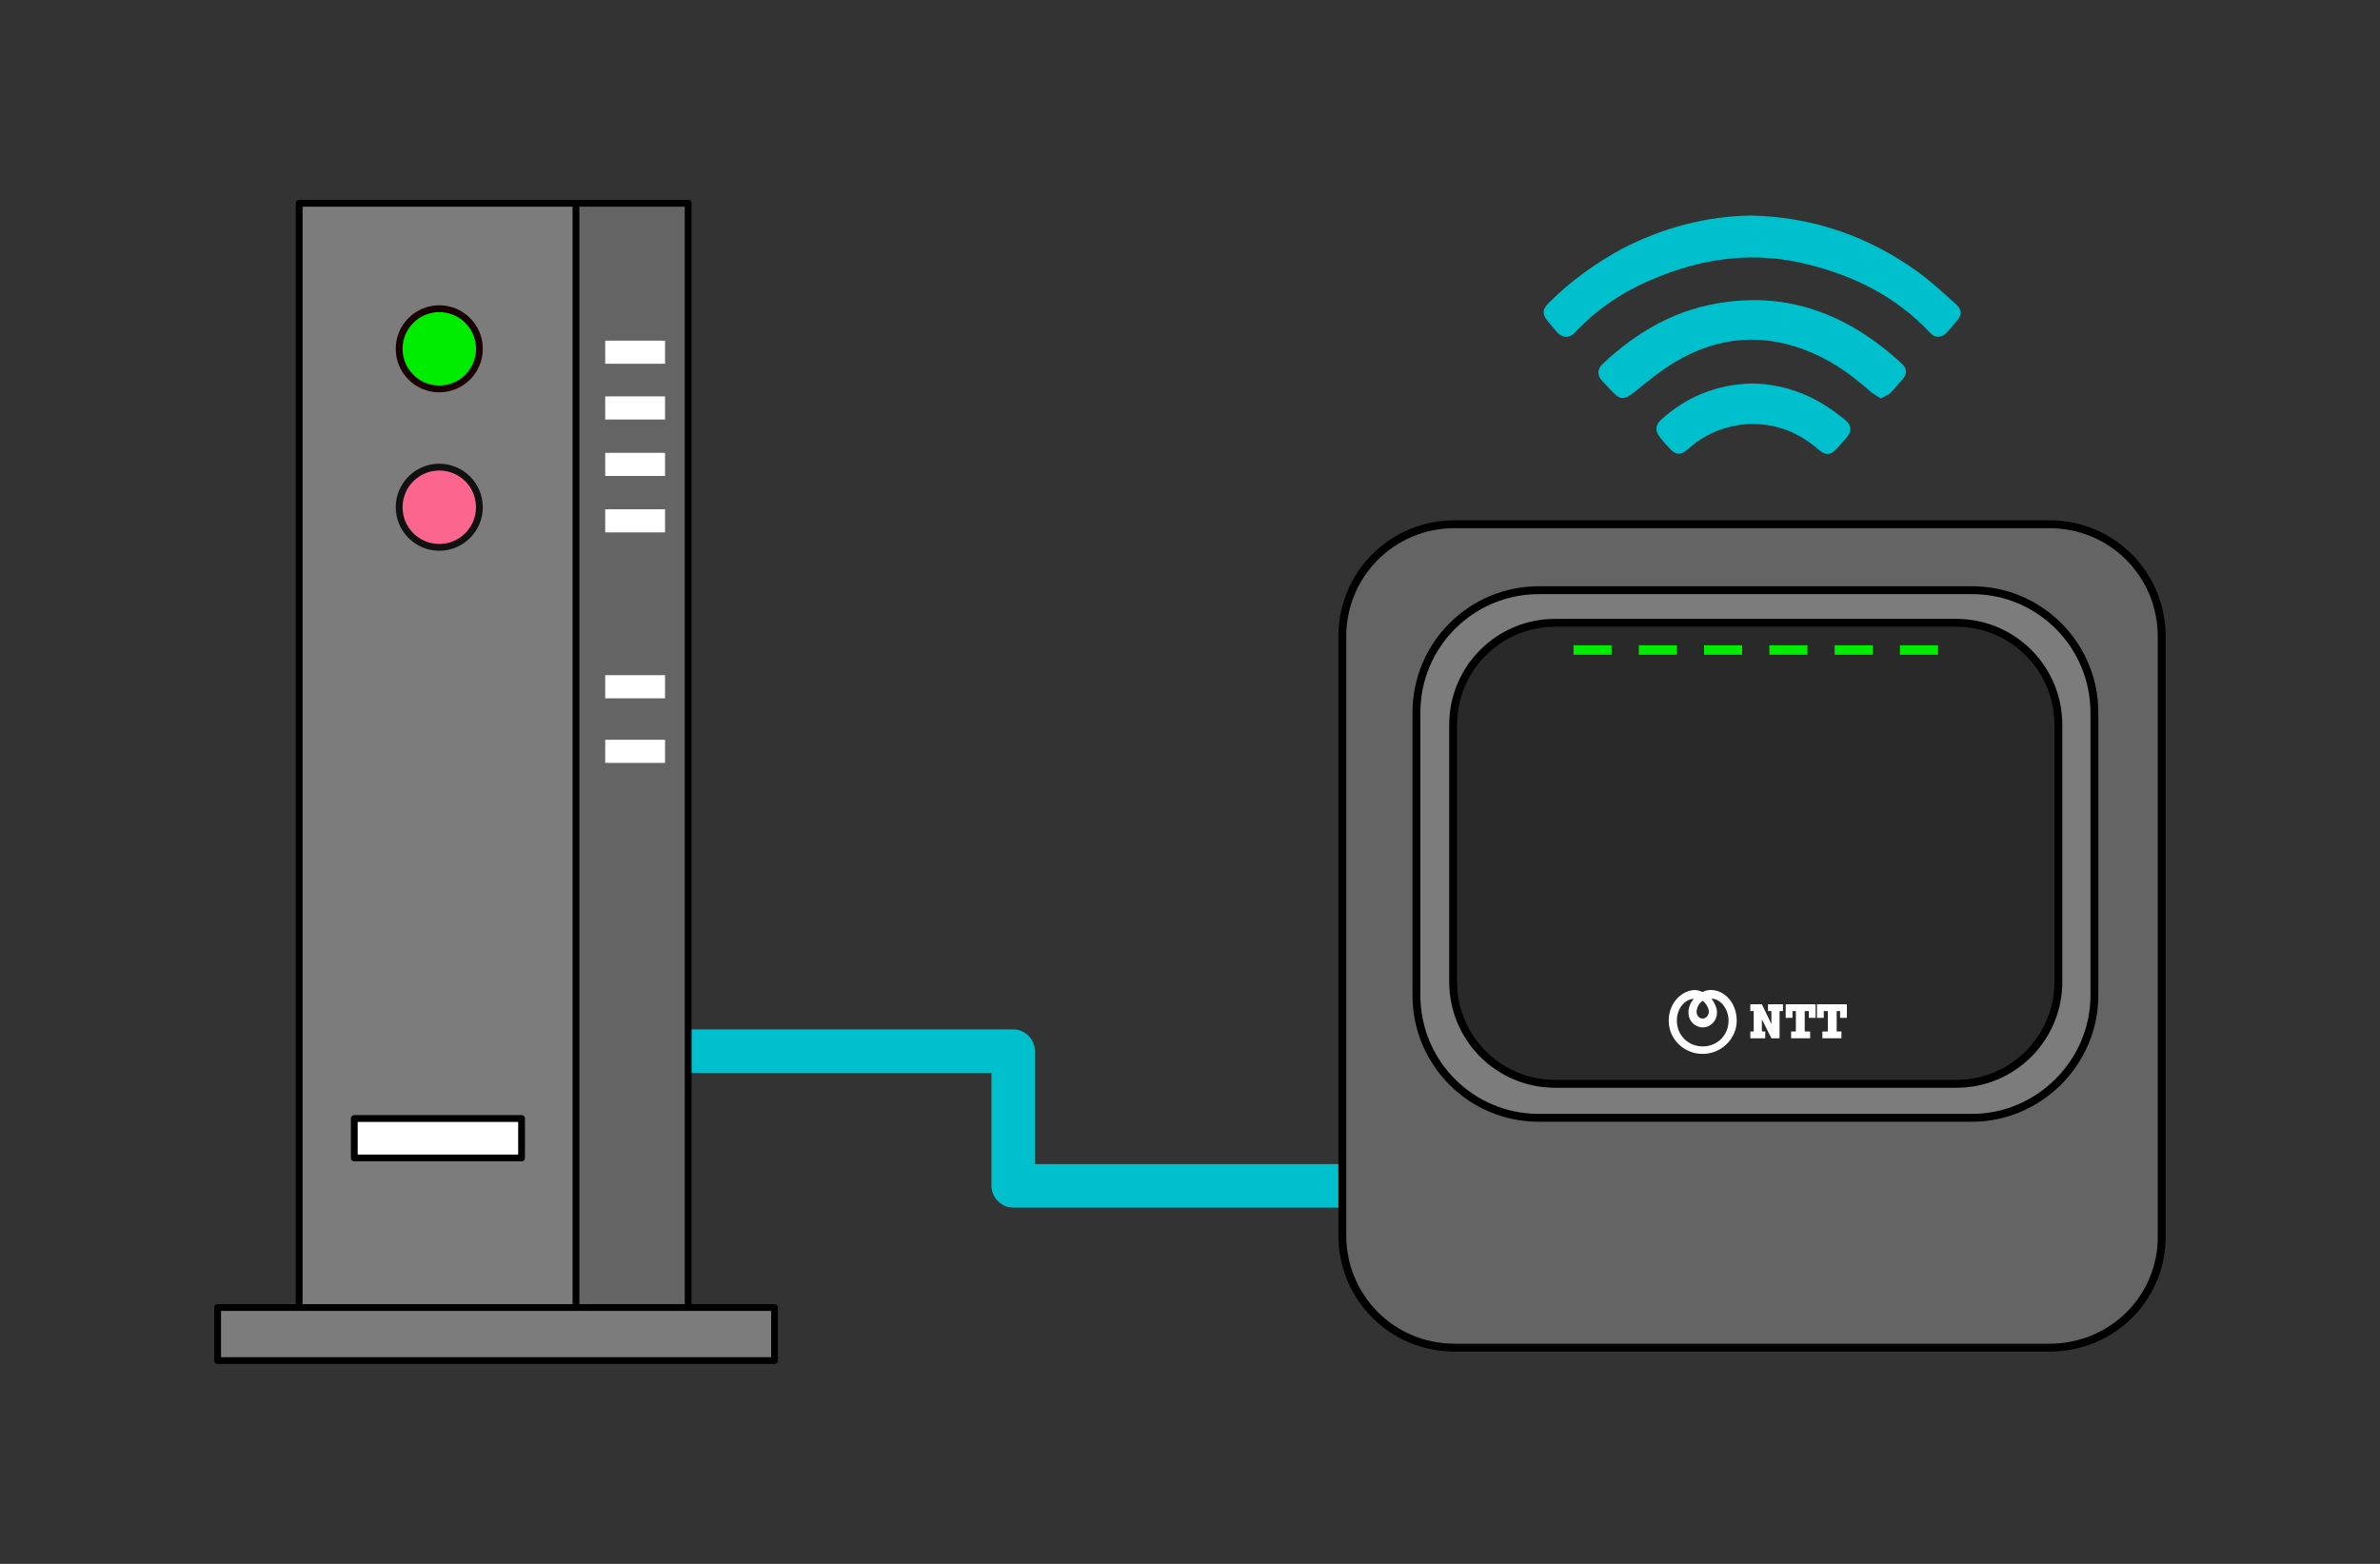 <?xml version="1.0" encoding="utf-8"?>
<!-- Generator: Adobe Illustrator 27.9.4, SVG Export Plug-In . SVG Version: 9.03 Build 54784)  -->
<svg version="1.1" id="a" xmlns="http://www.w3.org/2000/svg" xmlns:xlink="http://www.w3.org/1999/xlink" x="0px" y="0px"
	 viewBox="0 0 350 230" style="enable-background:new 0 0 350 230;" xml:space="preserve">
<rect x="0" y="0" width="350" height="230" fill="#333333" stroke="none"/>
<style type="text/css">
	.st0{fill:#00C0CE;}
	.st1{fill:#646464;stroke:#000000;stroke-linecap:round;stroke-linejoin:round;stroke-miterlimit:10;}
	.st2{fill:#7C7C7C;stroke:#000000;stroke-linecap:round;stroke-linejoin:round;stroke-miterlimit:10;}
	.st3{fill:#FFFFFF;stroke:#000000;stroke-linecap:round;stroke-linejoin:round;stroke-miterlimit:10;}
	.st4{fill:#FFFFFF;}
	.st5{fill:#00EC00;stroke:#1A0000;stroke-linecap:round;stroke-linejoin:round;stroke-miterlimit:10;}
	.st6{fill:#FB658E;stroke:#111111;stroke-linecap:round;stroke-linejoin:round;stroke-miterlimit:10;}
	.st7{fill:#646464;stroke:#000000;stroke-width:1.159;stroke-linecap:round;stroke-linejoin:round;stroke-miterlimit:10;}
	.st8{fill:#7C7C7C;stroke:#000000;stroke-width:1.159;stroke-linecap:round;stroke-linejoin:round;stroke-miterlimit:10;}
	.st9{fill:#292929;stroke:#000000;stroke-width:1.159;stroke-linecap:round;stroke-linejoin:round;stroke-miterlimit:10;}
	.st10{fill:#00EC00;}
</style>
<g>
	<g>
		<path class="st0" d="M257.5,31.7c9.2,0.2,17.4,3.1,24.7,8.4c1.9,1.4,3.6,3,5.4,4.6c1,0.9,0.9,1.7,0.1,2.6
			c-0.5,0.5-0.9,1.1-1.4,1.6c-0.8,0.8-1.7,0.9-2.5,0c-4.9-5.2-11-8.3-17.9-10c-7.8-2-15.4-1-22.7,2.1c-4.4,1.8-8.3,4.4-11.6,7.9
			c-0.8,0.9-1.8,0.8-2.6,0c-0.5-0.6-1-1.2-1.5-1.8c-0.7-0.9-0.7-1.6,0.2-2.5c3.2-3.2,6.8-5.8,10.8-8
			C244.5,33.5,250.9,31.8,257.5,31.7z"/>
		<path class="st0" d="M276.6,58.6c-0.5-0.3-1-0.6-1.4-0.9c-2.6-2.3-5.4-4.4-8.7-5.8c-6.9-3-13.7-2.5-20.1,1.3
			c-2.2,1.3-4.1,2.9-6.1,4.5c-1.4,1.1-2,1.2-3.3-0.2c-0.5-0.5-1-1.1-1.5-1.6c-0.6-0.7-0.6-1.6,0.1-2.3c5.2-4.9,11.1-8.3,18.4-9.2
			c10-1.3,18.4,2.4,25.6,9c0.9,0.8,0.9,1.6,0.1,2.5c-0.6,0.6-1.1,1.3-1.7,1.9C277.7,58.1,277.1,58.3,276.6,58.6z"/>
		<path class="st0" d="M257.7,56.4c5.3,0.1,9.8,2.1,13.8,5.5c0.8,0.7,0.8,1.6,0.1,2.4c-0.5,0.6-1,1.1-1.5,1.7c-0.9,1-1.7,1-2.7,0.1
			c-3.1-2.7-6.7-4-10.8-3.7c-3.1,0.3-6,1.5-8.3,3.6c-1.1,1-1.9,1-2.9-0.2c-0.5-0.5-0.9-1-1.3-1.5c-0.7-0.9-0.7-1.7,0.1-2.5
			C247.8,58.5,252.3,56.5,257.7,56.4z"/>
	</g>
	<g>
		<path class="st0" d="M202.4,177.6H149c-1.8,0-3.2-1.5-3.2-3.2v-16.6H82.3c-1.8,0-3.2-1.5-3.2-3.2c0-1.8,1.5-3.2,3.2-3.2H149
			c1.8,0,3.2,1.5,3.2,3.2v16.6h50.2c1.8,0,3.2,1.5,3.2,3.2S204.2,177.6,202.4,177.6z"/>
	</g>
	<g>
		<rect x="60.5" y="29.9" class="st1" width="40.7" height="162.9"/>
		<rect x="44" y="29.9" class="st2" width="40.7" height="162.9"/>
		<rect x="32" y="192.3" class="st2" width="81.9" height="7.8"/>
		<g>
			<rect x="52.1" y="164.5" class="st3" width="24.6" height="5.8"/>
		</g>
		<g>
			<rect x="89" y="50.1" class="st4" width="8.8" height="3.4"/>
		</g>
		<g>
			<rect x="89" y="58.3" class="st4" width="8.8" height="3.4"/>
		</g>
		<g>
			<rect x="89" y="66.6" class="st4" width="8.8" height="3.4"/>
		</g>
		<g>
			<rect x="89" y="74.9" class="st4" width="8.8" height="3.4"/>
		</g>
		<g>
			<rect x="89" y="99.3" class="st4" width="8.8" height="3.4"/>
		</g>
		<g>
			<rect x="89" y="108.8" class="st4" width="8.8" height="3.4"/>
		</g>
		<circle class="st5" cx="64.6" cy="51.3" r="5.9"/>
		<circle class="st6" cx="64.6" cy="74.6" r="5.9"/>
	</g>
	<g>
		<path class="st7" d="M301.4,198.2h-87.5c-9.2,0-16.5-7.4-16.5-16.5V93.6c0-9.2,7.4-16.5,16.5-16.5h87.5c9.2,0,16.5,7.4,16.5,16.5
			v88.1C318,190.9,310.6,198.2,301.4,198.2z"/>
		<path class="st8" d="M290,164.4h-63.7c-10,0-18-8.1-18-18v-41.6c0-10,8.1-18,18-18H290c10,0,18,8.1,18,18v41.6
			C308,156.2,299.9,164.4,290,164.4z"/>
		<path class="st9" d="M287.7,159.4h-59c-8.3,0-15-6.7-15-15v-37.8c0-8.3,6.7-15,15-15h59c8.3,0,15,6.7,15,15v37.8
			C302.7,152.7,296,159.4,287.7,159.4z"/>
		<g>
			<path class="st4" d="M245.4,150.1c0,2.8,2.3,4.9,5,4.9s5-2.2,5-4.9c0-2.6-1.8-4.5-3.8-4.5c-0.4,0-0.9,0.1-1.2,0.3
				c-0.3-0.1-0.7-0.3-1.2-0.3C247.2,145.7,245.4,147.6,245.4,150.1 M251.3,148.8c0,0.5-0.4,1-0.9,1c-0.5,0-0.9-0.4-0.9-1
				c0-0.7,0.5-1.4,0.9-1.6C250.7,147.4,251.3,148.1,251.3,148.8 M246.6,150.1c0-2,1.4-3.2,2.5-3.2c-0.5,0.5-0.8,1.3-0.8,2
				c0,1.3,1,2.2,2.1,2.2s2.1-0.9,2.1-2.2c0-0.7-0.4-1.5-0.8-2c1.1-0.1,2.5,1.3,2.5,3.2c0,2.2-1.7,3.8-3.8,3.8
				C248.3,153.9,246.6,152.3,246.6,150.1"/>
			<polygon class="st4" points="260,147.7 260,148.7 260.5,148.7 260.5,150.6 259.1,147.7 257.4,147.7 257.4,148.7 257.9,148.7 
				257.9,151.7 257.4,151.7 257.4,152.7 259.6,152.7 259.6,151.7 259.1,151.7 259.1,149.9 260.5,152.7 261.7,152.7 261.7,148.7 
				262.2,148.7 262.2,147.7 			"/>
			<polygon class="st4" points="267,149.7 267,147.7 262.6,147.7 262.6,149.7 263.6,149.7 263.6,148.7 264.1,148.7 264.1,151.7 
				263.4,151.7 263.4,152.7 266.2,152.7 266.2,151.7 265.4,151.7 265.4,148.7 266,148.7 266,149.7 			"/>
			<polygon class="st4" points="271.6,149.7 271.6,147.7 267.2,147.7 267.2,149.7 268.2,149.7 268.2,148.7 268.8,148.7 268.8,151.7 
				268,151.7 268,152.7 270.8,152.7 270.8,151.7 270.1,151.7 270.1,148.7 270.6,148.7 270.6,149.7 			"/>
		</g>
		<g>
			<rect x="231.4" y="94.9" class="st10" width="5.6" height="1.4"/>
			<rect x="241" y="94.9" class="st10" width="5.6" height="1.4"/>
			<rect x="250.6" y="94.9" class="st10" width="5.6" height="1.4"/>
			<rect x="260.2" y="94.9" class="st10" width="5.6" height="1.4"/>
			<rect x="269.8" y="94.9" class="st10" width="5.6" height="1.4"/>
			<rect x="279.4" y="94.9" class="st10" width="5.6" height="1.4"/>
		</g>
	</g>
</g>
</svg>
